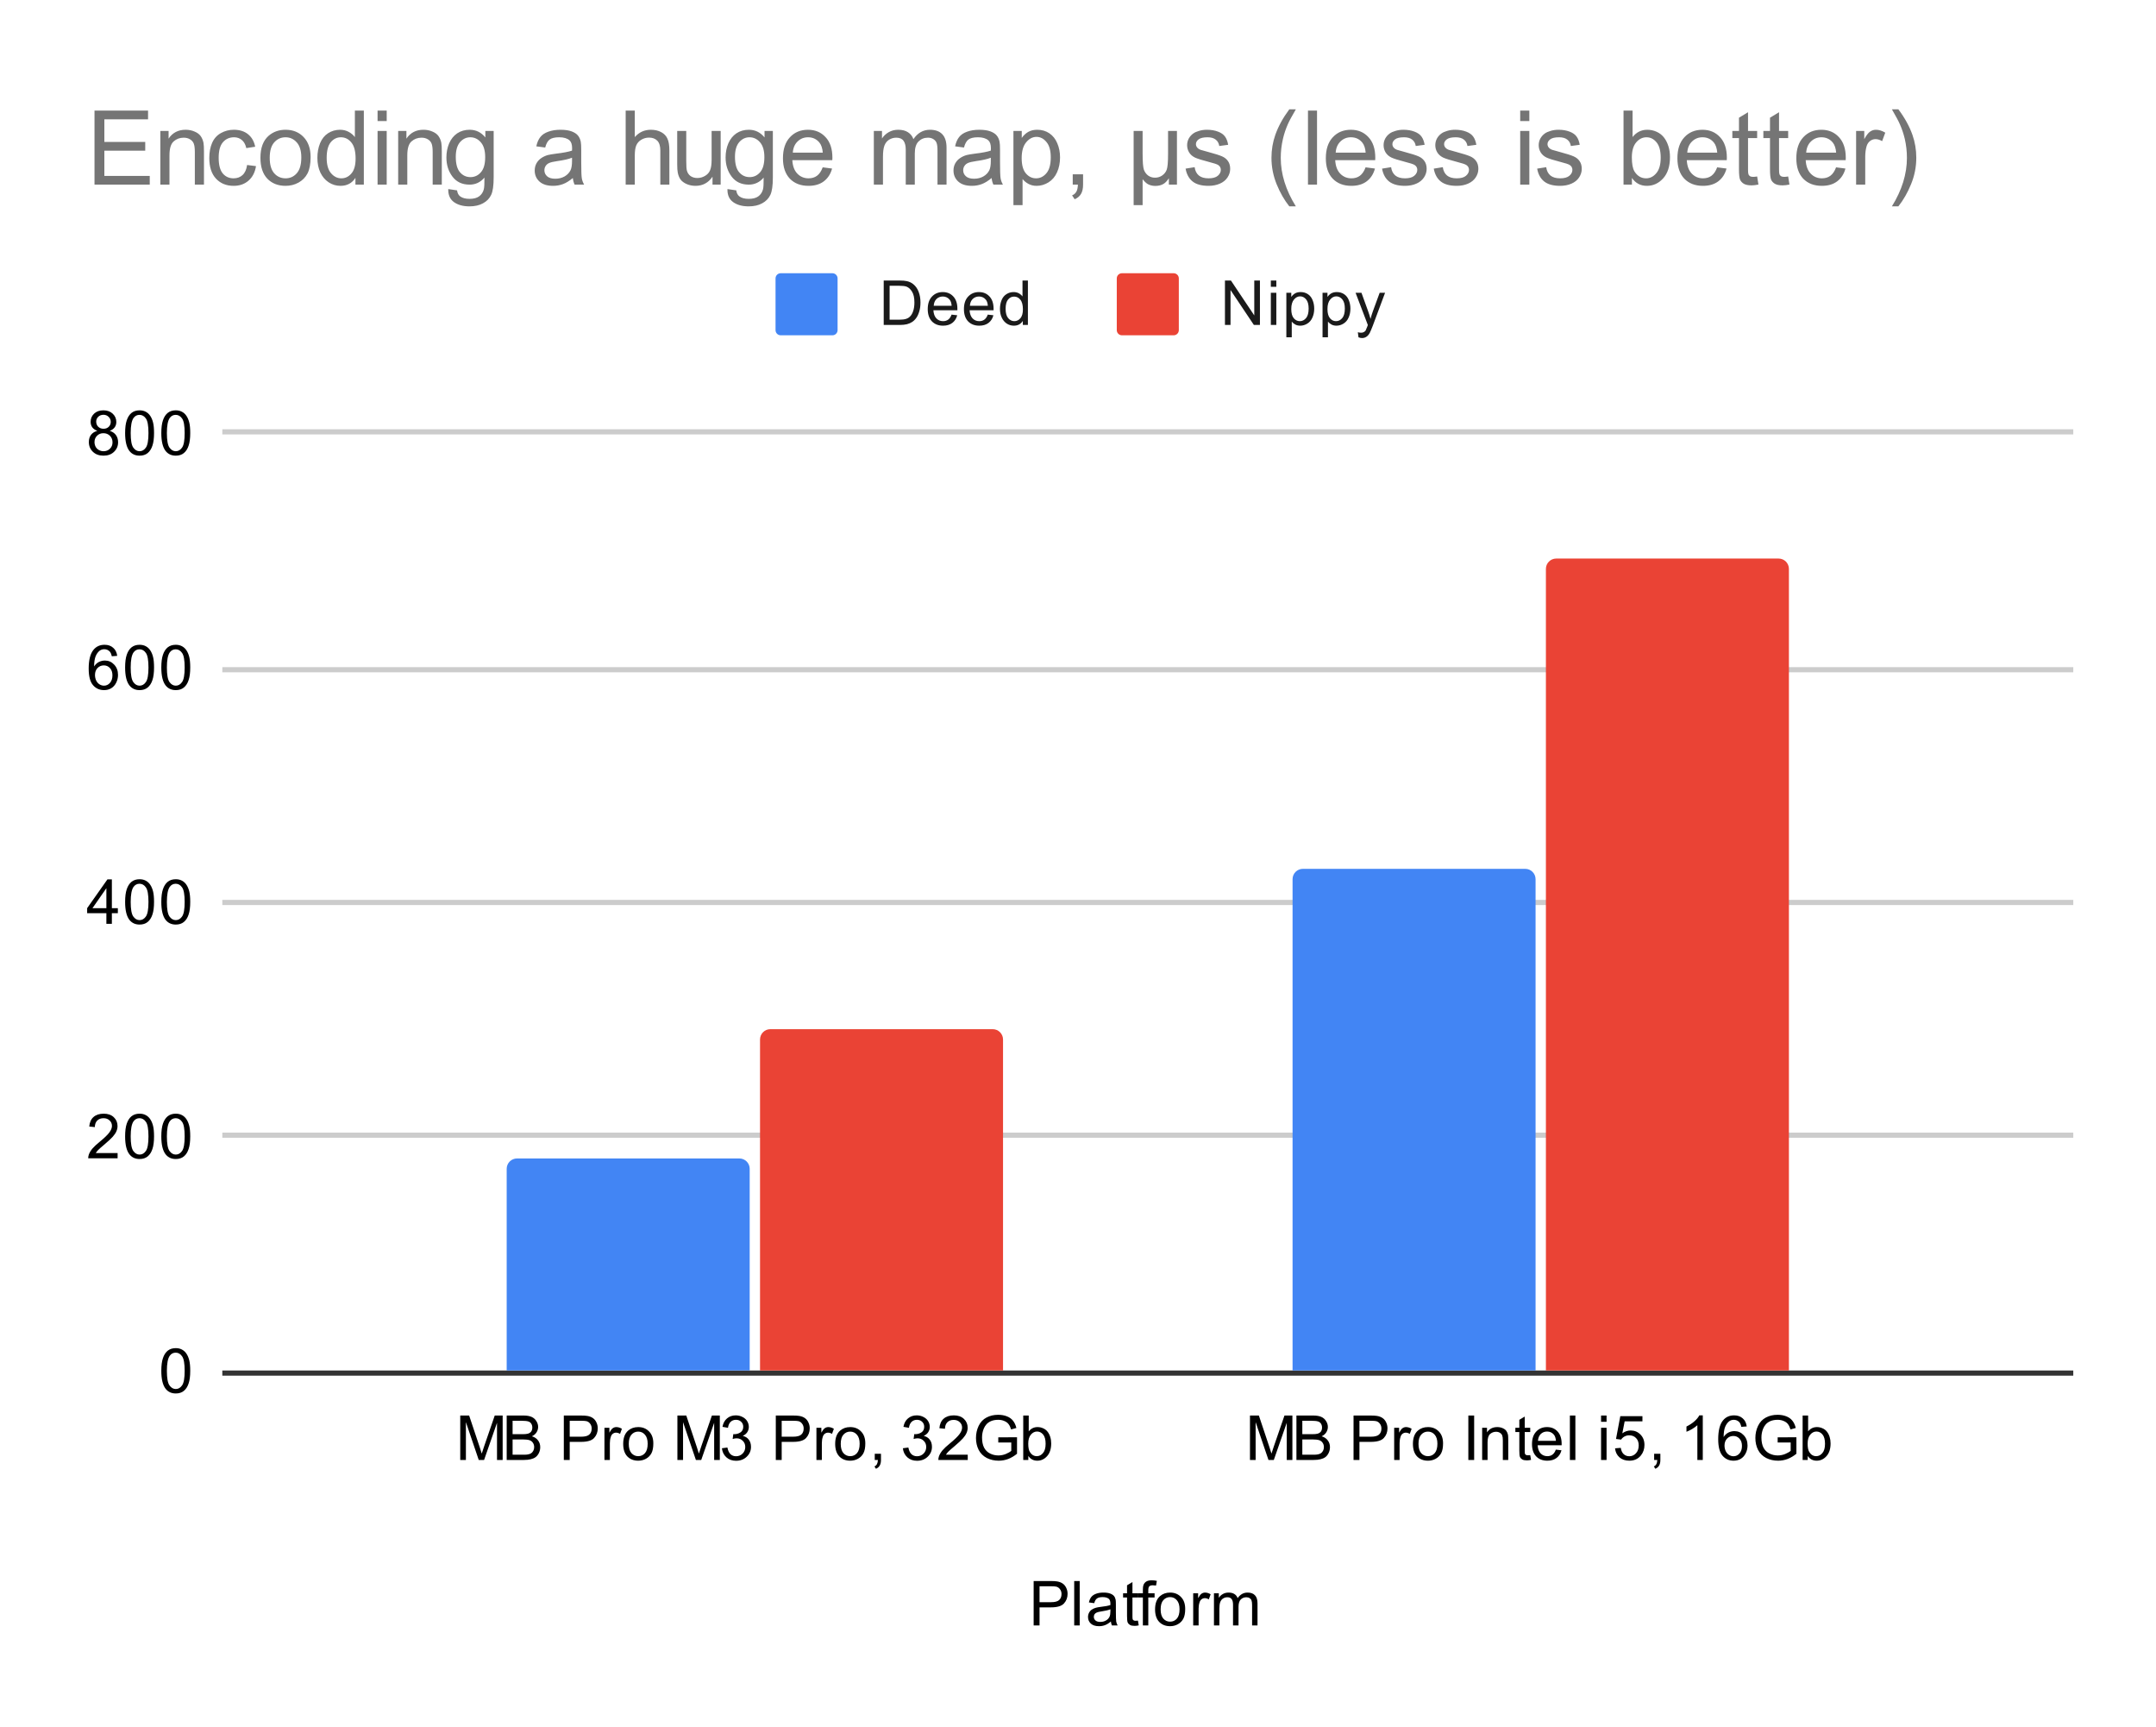 <svg version="1.1" viewBox="0.0 0.0 417.0 334.0" fill="none" stroke="none" stroke-linecap="square" stroke-miterlimit="10" width="417" height="334" xmlns:xlink="http://www.w3.org/1999/xlink" xmlns="http://www.w3.org/2000/svg"><path fill="#ffffff" d="M0 0L417.0 0L417.0 334.0L0 334.0L0 0Z" fill-rule="nonzero"/><path stroke="#333333" stroke-width="1.0" stroke-linecap="butt" d="M43.5 265.5L400.5 265.5" fill-rule="nonzero"/><path stroke="#cccccc" stroke-width="1.0" stroke-linecap="butt" d="M43.5 219.5L400.5 219.5" fill-rule="nonzero"/><path stroke="#cccccc" stroke-width="1.0" stroke-linecap="butt" d="M43.5 174.5L400.5 174.5" fill-rule="nonzero"/><path stroke="#cccccc" stroke-width="1.0" stroke-linecap="butt" d="M43.5 129.5L400.5 129.5" fill-rule="nonzero"/><path stroke="#cccccc" stroke-width="1.0" stroke-linecap="butt" d="M43.5 83.5L400.5 83.5" fill-rule="nonzero"/><clipPath id="id_0"><path d="M43.7 83.967L400.3 83.967L400.3 265.3L43.7 265.3L43.7 83.967Z" clip-rule="nonzero"/></clipPath><path stroke="#000000" stroke-width="2.0" stroke-linecap="butt" stroke-opacity="0.0" clip-path="url(#id_0)" d="M145.0 265.0L98.0 265.0L98.0 226.0C98.0 224.895 98.895 224.0 100.0 224.0L143.0 224.0C144.105 224.0 145.0 224.895 145.0 226.0Z" fill-rule="nonzero"/><path fill="#4285f4" clip-path="url(#id_0)" d="M145.0 265.0L98.0 265.0L98.0 226.0C98.0 224.895 98.895 224.0 100.0 224.0L143.0 224.0C144.105 224.0 145.0 224.895 145.0 226.0Z" fill-rule="nonzero"/><path stroke="#000000" stroke-width="2.0" stroke-linecap="butt" stroke-opacity="0.0" clip-path="url(#id_0)" d="M297.0 265.0L250.0 265.0L250.0 170.0C250.0 168.895 250.895 168.0 252.0 168.0L295.0 168.0C296.105 168.0 297.0 168.895 297.0 170.0Z" fill-rule="nonzero"/><path fill="#4285f4" clip-path="url(#id_0)" d="M297.0 265.0L250.0 265.0L250.0 170.0C250.0 168.895 250.895 168.0 252.0 168.0L295.0 168.0C296.105 168.0 297.0 168.895 297.0 170.0Z" fill-rule="nonzero"/><path stroke="#000000" stroke-width="2.0" stroke-linecap="butt" stroke-opacity="0.0" clip-path="url(#id_0)" d="M194.0 265.0L147.0 265.0L147.0 201.0C147.0 199.895 147.895 199.0 149.0 199.0L192.0 199.0C193.105 199.0 194.0 199.895 194.0 201.0Z" fill-rule="nonzero"/><path fill="#ea4335" clip-path="url(#id_0)" d="M194.0 265.0L147.0 265.0L147.0 201.0C147.0 199.895 147.895 199.0 149.0 199.0L192.0 199.0C193.105 199.0 194.0 199.895 194.0 201.0Z" fill-rule="nonzero"/><path stroke="#000000" stroke-width="2.0" stroke-linecap="butt" stroke-opacity="0.0" clip-path="url(#id_0)" d="M346.0 265.0L299.0 265.0L299.0 110.0C299.0 108.895 299.895 108.0 301.0 108.0L344.0 108.0C345.105 108.0 346.0 108.895 346.0 110.0Z" fill-rule="nonzero"/><path fill="#ea4335" clip-path="url(#id_0)" d="M346.0 265.0L299.0 265.0L299.0 110.0C299.0 108.895 299.895 108.0 301.0 108.0L344.0 108.0C345.105 108.0 346.0 108.895 346.0 110.0Z" fill-rule="nonzero"/><path fill="#000000" d="M199.922 314.3L199.922 305.706L203.172 305.706Q204.016 305.706 204.469 305.784Q205.109 305.894 205.531 306.191Q205.969 306.488 206.219 307.019Q206.484 307.55 206.484 308.191Q206.484 309.284 205.781 310.05Q205.094 310.8 203.266 310.8L201.062 310.8L201.062 314.3L199.922 314.3ZM201.062 309.8L203.281 309.8Q204.391 309.8 204.844 309.394Q205.312 308.972 205.312 308.222Q205.312 307.691 205.031 307.316Q204.766 306.925 204.328 306.8Q204.031 306.722 203.266 306.722L201.062 306.722L201.062 309.8ZM207.766 314.3L207.766 305.706L208.828 305.706L208.828 314.3L207.766 314.3ZM214.859 313.534Q214.266 314.034 213.719 314.238Q213.188 314.441 212.562 314.441Q211.531 314.441 210.984 313.941Q210.438 313.441 210.438 312.659Q210.438 312.206 210.641 311.831Q210.844 311.441 211.188 311.222Q211.531 310.988 211.953 310.878Q212.25 310.784 212.891 310.706Q214.156 310.566 214.766 310.347Q214.766 310.128 214.766 310.081Q214.766 309.425 214.469 309.159Q214.062 308.816 213.266 308.816Q212.531 308.816 212.172 309.081Q211.812 309.331 211.641 309.988L210.609 309.847Q210.75 309.191 211.078 308.784Q211.406 308.378 212.016 308.159Q212.625 307.941 213.422 307.941Q214.219 307.941 214.719 308.128Q215.219 308.316 215.453 308.597Q215.688 308.878 215.781 309.316Q215.828 309.581 215.828 310.284L215.828 311.691Q215.828 313.159 215.891 313.55Q215.969 313.941 216.172 314.3L215.062 314.3Q214.906 313.972 214.859 313.534ZM214.766 311.175Q214.188 311.409 213.047 311.581Q212.391 311.675 212.125 311.8Q211.859 311.909 211.703 312.128Q211.562 312.347 211.562 312.628Q211.562 313.05 211.875 313.331Q212.203 313.613 212.812 313.613Q213.422 313.613 213.891 313.347Q214.375 313.081 214.594 312.613Q214.766 312.253 214.766 311.566L214.766 311.175ZM220.094 313.363L220.25 314.284Q219.797 314.378 219.453 314.378Q218.875 314.378 218.562 314.206Q218.25 314.019 218.109 313.722Q217.984 313.425 217.984 312.472L217.984 308.894L217.219 308.894L217.219 308.081L217.984 308.081L217.984 306.534L219.031 305.909L219.031 308.081L220.094 308.081L220.094 308.894L219.031 308.894L219.031 312.534Q219.031 312.988 219.078 313.113Q219.141 313.238 219.266 313.316Q219.391 313.394 219.625 313.394Q219.812 313.394 220.094 313.363ZM221.047 314.3L221.047 308.894L220.109 308.894L220.109 308.081L221.047 308.081L221.047 307.409Q221.047 306.784 221.156 306.488Q221.312 306.066 221.688 305.816Q222.078 305.566 222.766 305.566Q223.219 305.566 223.75 305.675L223.594 306.581Q223.266 306.534 222.969 306.534Q222.484 306.534 222.281 306.738Q222.094 306.941 222.094 307.503L222.094 308.081L223.312 308.081L223.312 308.894L222.094 308.894L222.094 314.3L221.047 314.3ZM223.406 311.191Q223.406 309.456 224.359 308.628Q225.156 307.941 226.312 307.941Q227.594 307.941 228.406 308.784Q229.234 309.613 229.234 311.097Q229.234 312.3 228.875 312.988Q228.516 313.675 227.812 314.066Q227.125 314.441 226.312 314.441Q225.016 314.441 224.203 313.613Q223.406 312.769 223.406 311.191ZM224.484 311.191Q224.484 312.378 225.0 312.972Q225.531 313.566 226.312 313.566Q227.109 313.566 227.625 312.972Q228.141 312.378 228.141 311.159Q228.141 310.003 227.609 309.409Q227.094 308.816 226.312 308.816Q225.531 308.816 225.0 309.409Q224.484 309.988 224.484 311.191ZM230.781 314.3L230.781 308.081L231.734 308.081L231.734 309.019Q232.094 308.363 232.391 308.159Q232.703 307.941 233.078 307.941Q233.609 307.941 234.156 308.269L233.797 309.253Q233.406 309.019 233.031 309.019Q232.672 309.019 232.391 309.238Q232.125 309.441 232.016 309.816Q231.828 310.378 231.828 311.034L231.828 314.3L230.781 314.3ZM234.797 314.3L234.797 308.081L235.734 308.081L235.734 308.956Q236.031 308.488 236.516 308.222Q237.0 307.941 237.625 307.941Q238.312 307.941 238.75 308.222Q239.203 308.503 239.375 309.019Q240.125 307.941 241.297 307.941Q242.234 307.941 242.719 308.456Q243.219 308.956 243.219 310.034L243.219 314.3L242.172 314.3L242.172 310.378Q242.172 309.753 242.062 309.472Q241.969 309.191 241.703 309.019Q241.438 308.847 241.062 308.847Q240.406 308.847 239.969 309.284Q239.547 309.722 239.547 310.691L239.547 314.3L238.484 314.3L238.484 310.253Q238.484 309.55 238.219 309.206Q237.969 308.847 237.391 308.847Q236.938 308.847 236.562 309.081Q236.188 309.316 236.016 309.769Q235.844 310.222 235.844 311.066L235.844 314.3L234.797 314.3Z" fill-rule="nonzero"/><path fill="#000000" d="M31.2 265.066Q31.2 263.534 31.512 262.613Q31.825 261.675 32.434 261.175Q33.059 260.675 33.997 260.675Q34.684 260.675 35.2 260.956Q35.731 261.238 36.075 261.769Q36.419 262.284 36.606 263.034Q36.794 263.784 36.794 265.066Q36.794 266.581 36.481 267.503Q36.184 268.425 35.559 268.941Q34.95 269.441 33.997 269.441Q32.763 269.441 32.044 268.55Q31.2 267.488 31.2 265.066ZM32.278 265.066Q32.278 267.175 32.778 267.878Q33.278 268.581 33.997 268.581Q34.731 268.581 35.216 267.878Q35.716 267.175 35.716 265.066Q35.716 262.941 35.216 262.253Q34.731 261.55 33.981 261.55Q33.263 261.55 32.825 262.159Q32.278 262.941 32.278 265.066Z" fill-rule="nonzero"/><path fill="#000000" d="M22.747 222.951L22.747 223.967L17.059 223.967Q17.059 223.592 17.184 223.232Q17.403 222.654 17.872 222.092Q18.356 221.529 19.262 220.795Q20.669 219.639 21.153 218.967Q21.653 218.295 21.653 217.701Q21.653 217.076 21.2 216.654Q20.747 216.217 20.028 216.217Q19.262 216.217 18.809 216.67Q18.356 217.123 18.341 217.935L17.262 217.826Q17.372 216.607 18.091 215.982Q18.825 215.342 20.059 215.342Q21.294 215.342 22.012 216.029Q22.731 216.717 22.731 217.732Q22.731 218.248 22.512 218.748Q22.309 219.232 21.809 219.795Q21.325 220.342 20.2 221.295Q19.247 222.092 18.966 222.389Q18.7 222.67 18.528 222.951L22.747 222.951ZM24.2 219.732Q24.2 218.201 24.512 217.279Q24.825 216.342 25.434 215.842Q26.059 215.342 26.997 215.342Q27.684 215.342 28.2 215.623Q28.731 215.904 29.075 216.435Q29.419 216.951 29.606 217.701Q29.794 218.451 29.794 219.732Q29.794 221.248 29.481 222.17Q29.184 223.092 28.559 223.607Q27.95 224.107 26.997 224.107Q25.762 224.107 25.044 223.217Q24.2 222.154 24.2 219.732ZM25.278 219.732Q25.278 221.842 25.778 222.545Q26.278 223.248 26.997 223.248Q27.731 223.248 28.216 222.545Q28.716 221.842 28.716 219.732Q28.716 217.607 28.216 216.92Q27.731 216.217 26.981 216.217Q26.262 216.217 25.825 216.826Q25.278 217.607 25.278 219.732ZM31.2 219.732Q31.2 218.201 31.512 217.279Q31.825 216.342 32.434 215.842Q33.059 215.342 33.997 215.342Q34.684 215.342 35.2 215.623Q35.731 215.904 36.075 216.435Q36.419 216.951 36.606 217.701Q36.794 218.451 36.794 219.732Q36.794 221.248 36.481 222.17Q36.184 223.092 35.559 223.607Q34.95 224.107 33.997 224.107Q32.763 224.107 32.044 223.217Q31.2 222.154 31.2 219.732ZM32.278 219.732Q32.278 221.842 32.778 222.545Q33.278 223.248 33.997 223.248Q34.731 223.248 35.216 222.545Q35.716 221.842 35.716 219.732Q35.716 217.607 35.216 216.92Q34.731 216.217 33.981 216.217Q33.263 216.217 32.825 216.826Q32.278 217.607 32.278 219.732Z" fill-rule="nonzero"/><path fill="#000000" d="M20.575 178.633L20.575 176.571L16.856 176.571L16.856 175.602L20.778 170.04L21.637 170.04L21.637 175.602L22.794 175.602L22.794 176.571L21.637 176.571L21.637 178.633L20.575 178.633ZM20.575 175.602L20.575 171.743L17.887 175.602L20.575 175.602ZM24.2 174.399Q24.2 172.868 24.512 171.946Q24.825 171.008 25.434 170.508Q26.059 170.008 26.997 170.008Q27.684 170.008 28.2 170.29Q28.731 170.571 29.075 171.102Q29.419 171.618 29.606 172.368Q29.794 173.118 29.794 174.399Q29.794 175.915 29.481 176.836Q29.184 177.758 28.559 178.274Q27.95 178.774 26.997 178.774Q25.762 178.774 25.044 177.883Q24.2 176.821 24.2 174.399ZM25.278 174.399Q25.278 176.508 25.778 177.211Q26.278 177.915 26.997 177.915Q27.731 177.915 28.216 177.211Q28.716 176.508 28.716 174.399Q28.716 172.274 28.216 171.586Q27.731 170.883 26.981 170.883Q26.262 170.883 25.825 171.493Q25.278 172.274 25.278 174.399ZM31.2 174.399Q31.2 172.868 31.512 171.946Q31.825 171.008 32.434 170.508Q33.059 170.008 33.997 170.008Q34.684 170.008 35.2 170.29Q35.731 170.571 36.075 171.102Q36.419 171.618 36.606 172.368Q36.794 173.118 36.794 174.399Q36.794 175.915 36.481 176.836Q36.184 177.758 35.559 178.274Q34.95 178.774 33.997 178.774Q32.763 178.774 32.044 177.883Q31.2 176.821 31.2 174.399ZM32.278 174.399Q32.278 176.508 32.778 177.211Q33.278 177.915 33.997 177.915Q34.731 177.915 35.216 177.211Q35.716 176.508 35.716 174.399Q35.716 172.274 35.216 171.586Q34.731 170.883 33.981 170.883Q33.263 170.883 32.825 171.493Q32.278 172.274 32.278 174.399Z" fill-rule="nonzero"/><path fill="#000000" d="M22.669 126.816L21.622 126.894Q21.481 126.269 21.231 125.987Q20.794 125.534 20.169 125.534Q19.669 125.534 19.278 125.816Q18.794 126.191 18.497 126.894Q18.216 127.581 18.2 128.863Q18.575 128.284 19.122 128.003Q19.684 127.722 20.294 127.722Q21.341 127.722 22.075 128.503Q22.825 129.284 22.825 130.503Q22.825 131.316 22.466 132.019Q22.122 132.706 21.512 133.081Q20.903 133.441 20.137 133.441Q18.809 133.441 17.981 132.472Q17.153 131.503 17.153 129.284Q17.153 126.784 18.075 125.659Q18.872 124.675 20.231 124.675Q21.247 124.675 21.887 125.253Q22.544 125.816 22.669 126.816ZM18.372 130.519Q18.372 131.066 18.591 131.566Q18.825 132.05 19.231 132.316Q19.653 132.581 20.122 132.581Q20.778 132.581 21.262 132.05Q21.747 131.503 21.747 130.581Q21.747 129.691 21.262 129.175Q20.794 128.659 20.075 128.659Q19.356 128.659 18.856 129.175Q18.372 129.691 18.372 130.519ZM24.2 129.066Q24.2 127.534 24.512 126.612Q24.825 125.675 25.434 125.175Q26.059 124.675 26.997 124.675Q27.684 124.675 28.2 124.956Q28.731 125.237 29.075 125.769Q29.419 126.284 29.606 127.034Q29.794 127.784 29.794 129.066Q29.794 130.581 29.481 131.503Q29.184 132.425 28.559 132.941Q27.95 133.441 26.997 133.441Q25.762 133.441 25.044 132.55Q24.2 131.488 24.2 129.066ZM25.278 129.066Q25.278 131.175 25.778 131.878Q26.278 132.581 26.997 132.581Q27.731 132.581 28.216 131.878Q28.716 131.175 28.716 129.066Q28.716 126.941 28.216 126.253Q27.731 125.55 26.981 125.55Q26.262 125.55 25.825 126.159Q25.278 126.941 25.278 129.066ZM31.2 129.066Q31.2 127.534 31.512 126.612Q31.825 125.675 32.434 125.175Q33.059 124.675 33.997 124.675Q34.684 124.675 35.2 124.956Q35.731 125.237 36.075 125.769Q36.419 126.284 36.606 127.034Q36.794 127.784 36.794 129.066Q36.794 130.581 36.481 131.503Q36.184 132.425 35.559 132.941Q34.95 133.441 33.997 133.441Q32.763 133.441 32.044 132.55Q31.2 131.488 31.2 129.066ZM32.278 129.066Q32.278 131.175 32.778 131.878Q33.278 132.581 33.997 132.581Q34.731 132.581 35.216 131.878Q35.716 131.175 35.716 129.066Q35.716 126.941 35.216 126.253Q34.731 125.55 33.981 125.55Q33.263 125.55 32.825 126.159Q32.278 126.941 32.278 129.066Z" fill-rule="nonzero"/><path fill="#000000" d="M18.825 83.31Q18.169 83.06 17.841 82.623Q17.528 82.17 17.528 81.56Q17.528 80.623 18.2 79.982Q18.887 79.342 19.997 79.342Q21.122 79.342 21.809 79.998Q22.497 80.654 22.497 81.592Q22.497 82.185 22.184 82.623Q21.872 83.06 21.231 83.31Q22.028 83.56 22.434 84.139Q22.841 84.717 22.841 85.514Q22.841 86.607 22.059 87.357Q21.294 88.107 20.012 88.107Q18.747 88.107 17.966 87.357Q17.184 86.607 17.184 85.482Q17.184 84.639 17.606 84.076Q18.044 83.514 18.825 83.31ZM18.606 81.514Q18.606 82.123 18.997 82.514Q19.403 82.904 20.028 82.904Q20.637 82.904 21.028 82.529Q21.419 82.139 21.419 81.576Q21.419 80.998 21.012 80.607Q20.606 80.201 20.012 80.201Q19.403 80.201 18.997 80.592Q18.606 80.982 18.606 81.514ZM18.278 85.482Q18.278 85.935 18.481 86.357Q18.7 86.779 19.122 87.014Q19.544 87.248 20.028 87.248Q20.778 87.248 21.262 86.764Q21.762 86.279 21.762 85.529Q21.762 84.764 21.262 84.264Q20.762 83.764 19.997 83.764Q19.247 83.764 18.762 84.264Q18.278 84.748 18.278 85.482ZM24.2 83.732Q24.2 82.201 24.512 81.279Q24.825 80.342 25.434 79.842Q26.059 79.342 26.997 79.342Q27.684 79.342 28.2 79.623Q28.731 79.904 29.075 80.435Q29.419 80.951 29.606 81.701Q29.794 82.451 29.794 83.732Q29.794 85.248 29.481 86.17Q29.184 87.092 28.559 87.607Q27.95 88.107 26.997 88.107Q25.762 88.107 25.044 87.217Q24.2 86.154 24.2 83.732ZM25.278 83.732Q25.278 85.842 25.778 86.545Q26.278 87.248 26.997 87.248Q27.731 87.248 28.216 86.545Q28.716 85.842 28.716 83.732Q28.716 81.607 28.216 80.92Q27.731 80.217 26.981 80.217Q26.262 80.217 25.825 80.826Q25.278 81.607 25.278 83.732ZM31.2 83.732Q31.2 82.201 31.512 81.279Q31.825 80.342 32.434 79.842Q33.059 79.342 33.997 79.342Q34.684 79.342 35.2 79.623Q35.731 79.904 36.075 80.435Q36.419 80.951 36.606 81.701Q36.794 82.451 36.794 83.732Q36.794 85.248 36.481 86.17Q36.184 87.092 35.559 87.607Q34.95 88.107 33.997 88.107Q32.763 88.107 32.044 87.217Q31.2 86.154 31.2 83.732ZM32.278 83.732Q32.278 85.842 32.778 86.545Q33.278 87.248 33.997 87.248Q34.731 87.248 35.216 86.545Q35.716 85.842 35.716 83.732Q35.716 81.607 35.216 80.92Q34.731 80.217 33.981 80.217Q33.263 80.217 32.825 80.826Q32.278 81.607 32.278 83.732Z" fill-rule="nonzero"/><path fill="#000000" d="M89.018 282.3L89.018 273.706L90.737 273.706L92.768 279.784Q93.05 280.644 93.175 281.066Q93.315 280.597 93.628 279.691L95.69 273.706L97.221 273.706L97.221 282.3L96.128 282.3L96.128 275.113L93.628 282.3L92.596 282.3L90.112 274.988L90.112 282.3L89.018 282.3ZM98.003 282.3L98.003 273.706L101.237 273.706Q102.221 273.706 102.815 273.972Q103.409 274.238 103.737 274.784Q104.081 275.316 104.081 275.909Q104.081 276.456 103.784 276.941Q103.487 277.425 102.878 277.722Q103.659 277.956 104.065 278.519Q104.487 279.066 104.487 279.816Q104.487 280.409 104.237 280.941Q103.987 281.456 103.612 281.738Q103.237 282.019 102.659 282.159Q102.096 282.3 101.284 282.3L98.003 282.3ZM99.143 277.316L101.003 277.316Q101.753 277.316 102.081 277.222Q102.518 277.097 102.737 276.8Q102.956 276.488 102.956 276.034Q102.956 275.613 102.753 275.284Q102.55 274.956 102.159 274.847Q101.784 274.722 100.862 274.722L99.143 274.722L99.143 277.316ZM99.143 281.284L101.284 281.284Q101.831 281.284 102.05 281.238Q102.456 281.175 102.706 281.019Q102.971 280.847 103.143 280.534Q103.315 280.222 103.315 279.816Q103.315 279.331 103.065 278.972Q102.831 278.613 102.393 278.472Q101.956 278.331 101.128 278.331L99.143 278.331L99.143 281.284ZM109.05 282.3L109.05 273.706L112.3 273.706Q113.143 273.706 113.596 273.784Q114.237 273.894 114.659 274.191Q115.096 274.488 115.346 275.019Q115.612 275.55 115.612 276.191Q115.612 277.284 114.909 278.05Q114.221 278.8 112.393 278.8L110.19 278.8L110.19 282.3L109.05 282.3ZM110.19 277.8L112.409 277.8Q113.518 277.8 113.971 277.394Q114.44 276.972 114.44 276.222Q114.44 275.691 114.159 275.316Q113.893 274.925 113.456 274.8Q113.159 274.722 112.393 274.722L110.19 274.722L110.19 277.8ZM116.909 282.3L116.909 276.081L117.862 276.081L117.862 277.019Q118.221 276.363 118.518 276.159Q118.831 275.941 119.206 275.941Q119.737 275.941 120.284 276.269L119.925 277.253Q119.534 277.019 119.159 277.019Q118.8 277.019 118.518 277.238Q118.253 277.441 118.143 277.816Q117.956 278.378 117.956 279.034L117.956 282.3L116.909 282.3ZM120.534 279.191Q120.534 277.456 121.487 276.628Q122.284 275.941 123.44 275.941Q124.721 275.941 125.534 276.784Q126.362 277.613 126.362 279.097Q126.362 280.3 126.003 280.988Q125.643 281.675 124.94 282.066Q124.253 282.441 123.44 282.441Q122.143 282.441 121.331 281.613Q120.534 280.769 120.534 279.191ZM121.612 279.191Q121.612 280.378 122.128 280.972Q122.659 281.566 123.44 281.566Q124.237 281.566 124.753 280.972Q125.268 280.378 125.268 279.159Q125.268 278.003 124.737 277.409Q124.221 276.816 123.44 276.816Q122.659 276.816 122.128 277.409Q121.612 277.988 121.612 279.191ZM131.018 282.3L131.018 273.706L132.737 273.706L134.768 279.784Q135.05 280.644 135.175 281.066Q135.315 280.597 135.628 279.691L137.69 273.706L139.221 273.706L139.221 282.3L138.128 282.3L138.128 275.113L135.628 282.3L134.596 282.3L132.112 274.988L132.112 282.3L131.018 282.3ZM139.628 280.034L140.69 279.894Q140.862 280.784 141.3 281.191Q141.737 281.581 142.362 281.581Q143.112 281.581 143.628 281.066Q144.143 280.55 144.143 279.784Q144.143 279.066 143.659 278.597Q143.19 278.113 142.456 278.113Q142.159 278.113 141.706 278.238L141.831 277.3Q141.94 277.316 142.003 277.316Q142.675 277.316 143.206 276.972Q143.753 276.613 143.753 275.878Q143.753 275.3 143.362 274.925Q142.971 274.534 142.346 274.534Q141.737 274.534 141.315 274.925Q140.909 275.316 140.8 276.081L139.737 275.894Q139.925 274.847 140.612 274.269Q141.3 273.675 142.315 273.675Q143.018 273.675 143.612 273.988Q144.206 274.284 144.518 274.8Q144.831 275.316 144.831 275.909Q144.831 276.456 144.534 276.925Q144.237 277.378 143.659 277.644Q144.409 277.816 144.831 278.378Q145.253 278.925 145.253 279.769Q145.253 280.894 144.425 281.675Q143.612 282.456 142.362 282.456Q141.237 282.456 140.487 281.784Q139.737 281.097 139.628 280.034ZM150.05 282.3L150.05 273.706L153.3 273.706Q154.143 273.706 154.596 273.784Q155.237 273.894 155.659 274.191Q156.096 274.488 156.346 275.019Q156.612 275.55 156.612 276.191Q156.612 277.284 155.909 278.05Q155.221 278.8 153.393 278.8L151.19 278.8L151.19 282.3L150.05 282.3ZM151.19 277.8L153.409 277.8Q154.518 277.8 154.971 277.394Q155.44 276.972 155.44 276.222Q155.44 275.691 155.159 275.316Q154.893 274.925 154.456 274.8Q154.159 274.722 153.393 274.722L151.19 274.722L151.19 277.8ZM157.909 282.3L157.909 276.081L158.862 276.081L158.862 277.019Q159.221 276.363 159.518 276.159Q159.831 275.941 160.206 275.941Q160.737 275.941 161.284 276.269L160.925 277.253Q160.534 277.019 160.159 277.019Q159.8 277.019 159.518 277.238Q159.253 277.441 159.143 277.816Q158.956 278.378 158.956 279.034L158.956 282.3L157.909 282.3ZM161.534 279.191Q161.534 277.456 162.487 276.628Q163.284 275.941 164.44 275.941Q165.721 275.941 166.534 276.784Q167.362 277.613 167.362 279.097Q167.362 280.3 167.003 280.988Q166.643 281.675 165.94 282.066Q165.253 282.441 164.44 282.441Q163.143 282.441 162.331 281.613Q161.534 280.769 161.534 279.191ZM162.612 279.191Q162.612 280.378 163.128 280.972Q163.659 281.566 164.44 281.566Q165.237 281.566 165.753 280.972Q166.268 280.378 166.268 279.159Q166.268 278.003 165.737 277.409Q165.221 276.816 164.44 276.816Q163.659 276.816 163.128 277.409Q162.612 277.988 162.612 279.191ZM169.19 282.3L169.19 281.097L170.393 281.097L170.393 282.3Q170.393 282.956 170.159 283.363Q169.925 283.784 169.425 284.003L169.128 283.55Q169.456 283.409 169.612 283.113Q169.768 282.831 169.8 282.3L169.19 282.3ZM174.628 280.034L175.69 279.894Q175.862 280.784 176.3 281.191Q176.737 281.581 177.362 281.581Q178.112 281.581 178.628 281.066Q179.143 280.55 179.143 279.784Q179.143 279.066 178.659 278.597Q178.19 278.113 177.456 278.113Q177.159 278.113 176.706 278.238L176.831 277.3Q176.94 277.316 177.003 277.316Q177.675 277.316 178.206 276.972Q178.753 276.613 178.753 275.878Q178.753 275.3 178.362 274.925Q177.971 274.534 177.346 274.534Q176.737 274.534 176.315 274.925Q175.909 275.316 175.8 276.081L174.737 275.894Q174.925 274.847 175.612 274.269Q176.3 273.675 177.315 273.675Q178.018 273.675 178.612 273.988Q179.206 274.284 179.518 274.8Q179.831 275.316 179.831 275.909Q179.831 276.456 179.534 276.925Q179.237 277.378 178.659 277.644Q179.409 277.816 179.831 278.378Q180.253 278.925 180.253 279.769Q180.253 280.894 179.425 281.675Q178.612 282.456 177.362 282.456Q176.237 282.456 175.487 281.784Q174.737 281.097 174.628 280.034ZM187.175 281.284L187.175 282.3L181.487 282.3Q181.487 281.925 181.612 281.566Q181.831 280.988 182.3 280.425Q182.784 279.863 183.69 279.128Q185.096 277.972 185.581 277.3Q186.081 276.628 186.081 276.034Q186.081 275.409 185.628 274.988Q185.175 274.55 184.456 274.55Q183.69 274.55 183.237 275.003Q182.784 275.456 182.768 276.269L181.69 276.159Q181.8 274.941 182.518 274.316Q183.253 273.675 184.487 273.675Q185.721 273.675 186.44 274.363Q187.159 275.05 187.159 276.066Q187.159 276.581 186.94 277.081Q186.737 277.566 186.237 278.128Q185.753 278.675 184.628 279.628Q183.675 280.425 183.393 280.722Q183.128 281.003 182.956 281.284L187.175 281.284ZM193.081 278.925L193.081 277.925L196.706 277.909L196.706 281.097Q195.878 281.769 194.987 282.113Q194.096 282.441 193.159 282.441Q191.893 282.441 190.846 281.909Q189.815 281.363 189.284 280.347Q188.768 279.316 188.768 278.05Q188.768 276.784 189.284 275.706Q189.815 274.613 190.8 274.097Q191.784 273.566 193.065 273.566Q194.003 273.566 194.753 273.863Q195.503 274.159 195.925 274.706Q196.362 275.238 196.581 276.113L195.565 276.394Q195.362 275.738 195.065 275.363Q194.784 274.988 194.253 274.769Q193.721 274.534 193.081 274.534Q192.3 274.534 191.721 274.769Q191.159 275.003 190.8 275.394Q190.456 275.784 190.268 276.253Q189.94 277.05 189.94 277.972Q189.94 279.128 190.331 279.909Q190.737 280.675 191.487 281.05Q192.237 281.425 193.096 281.425Q193.831 281.425 194.534 281.144Q195.237 280.847 195.596 280.534L195.596 278.925L193.081 278.925ZM198.893 282.3L197.909 282.3L197.909 273.706L198.971 273.706L198.971 276.769Q199.643 275.941 200.675 275.941Q201.253 275.941 201.753 276.175Q202.268 276.394 202.596 276.816Q202.94 277.238 203.128 277.831Q203.315 278.425 203.315 279.097Q203.315 280.691 202.518 281.566Q201.721 282.441 200.628 282.441Q199.518 282.441 198.893 281.519L198.893 282.3ZM198.878 279.144Q198.878 280.253 199.19 280.753Q199.69 281.566 200.534 281.566Q201.221 281.566 201.721 280.972Q202.237 280.378 202.237 279.175Q202.237 277.956 201.753 277.378Q201.268 276.8 200.581 276.8Q199.893 276.8 199.378 277.409Q198.878 278.003 198.878 279.144Z" fill-rule="nonzero"/><path fill="#000000" d="M241.763 282.3L241.763 273.706L243.482 273.706L245.513 279.784Q245.794 280.644 245.919 281.066Q246.06 280.597 246.372 279.691L248.435 273.706L249.966 273.706L249.966 282.3L248.872 282.3L248.872 275.113L246.372 282.3L245.341 282.3L242.857 274.988L242.857 282.3L241.763 282.3ZM250.747 282.3L250.747 273.706L253.982 273.706Q254.966 273.706 255.56 273.972Q256.154 274.238 256.482 274.784Q256.825 275.316 256.825 275.909Q256.825 276.456 256.529 276.941Q256.232 277.425 255.622 277.722Q256.404 277.956 256.81 278.519Q257.232 279.066 257.232 279.816Q257.232 280.409 256.982 280.941Q256.732 281.456 256.357 281.738Q255.982 282.019 255.404 282.159Q254.841 282.3 254.029 282.3L250.747 282.3ZM251.888 277.316L253.747 277.316Q254.497 277.316 254.825 277.222Q255.263 277.097 255.482 276.8Q255.7 276.488 255.7 276.034Q255.7 275.613 255.497 275.284Q255.294 274.956 254.904 274.847Q254.529 274.722 253.607 274.722L251.888 274.722L251.888 277.316ZM251.888 281.284L254.029 281.284Q254.575 281.284 254.794 281.238Q255.2 281.175 255.45 281.019Q255.716 280.847 255.888 280.534Q256.06 280.222 256.06 279.816Q256.06 279.331 255.81 278.972Q255.575 278.613 255.138 278.472Q254.7 278.331 253.872 278.331L251.888 278.331L251.888 281.284ZM261.794 282.3L261.794 273.706L265.044 273.706Q265.888 273.706 266.341 273.784Q266.982 273.894 267.404 274.191Q267.841 274.488 268.091 275.019Q268.357 275.55 268.357 276.191Q268.357 277.284 267.654 278.05Q266.966 278.8 265.138 278.8L262.935 278.8L262.935 282.3L261.794 282.3ZM262.935 277.8L265.154 277.8Q266.263 277.8 266.716 277.394Q267.185 276.972 267.185 276.222Q267.185 275.691 266.904 275.316Q266.638 274.925 266.2 274.8Q265.904 274.722 265.138 274.722L262.935 274.722L262.935 277.8ZM269.654 282.3L269.654 276.081L270.607 276.081L270.607 277.019Q270.966 276.363 271.263 276.159Q271.575 275.941 271.95 275.941Q272.482 275.941 273.029 276.269L272.669 277.253Q272.279 277.019 271.904 277.019Q271.544 277.019 271.263 277.238Q270.997 277.441 270.888 277.816Q270.7 278.378 270.7 279.034L270.7 282.3L269.654 282.3ZM273.279 279.191Q273.279 277.456 274.232 276.628Q275.029 275.941 276.185 275.941Q277.466 275.941 278.279 276.784Q279.107 277.613 279.107 279.097Q279.107 280.3 278.747 280.988Q278.388 281.675 277.685 282.066Q276.997 282.441 276.185 282.441Q274.888 282.441 274.075 281.613Q273.279 280.769 273.279 279.191ZM274.357 279.191Q274.357 280.378 274.872 280.972Q275.404 281.566 276.185 281.566Q276.982 281.566 277.497 280.972Q278.013 280.378 278.013 279.159Q278.013 278.003 277.482 277.409Q276.966 276.816 276.185 276.816Q275.404 276.816 274.872 277.409Q274.357 277.988 274.357 279.191ZM283.997 282.3L283.997 273.706L285.122 273.706L285.122 282.3L283.997 282.3ZM286.669 282.3L286.669 276.081L287.607 276.081L287.607 276.956Q288.294 275.941 289.591 275.941Q290.154 275.941 290.622 276.144Q291.107 276.347 291.341 276.675Q291.575 277.003 291.669 277.441Q291.716 277.738 291.716 278.472L291.716 282.3L290.669 282.3L290.669 278.519Q290.669 277.863 290.544 277.55Q290.419 277.238 290.107 277.05Q289.794 276.847 289.372 276.847Q288.7 276.847 288.2 277.284Q287.716 277.706 287.716 278.894L287.716 282.3L286.669 282.3ZM295.966 281.363L296.122 282.284Q295.669 282.378 295.325 282.378Q294.747 282.378 294.435 282.206Q294.122 282.019 293.982 281.722Q293.857 281.425 293.857 280.472L293.857 276.894L293.091 276.894L293.091 276.081L293.857 276.081L293.857 274.534L294.904 273.909L294.904 276.081L295.966 276.081L295.966 276.894L294.904 276.894L294.904 280.534Q294.904 280.988 294.95 281.113Q295.013 281.238 295.138 281.316Q295.263 281.394 295.497 281.394Q295.685 281.394 295.966 281.363ZM300.919 280.3L302.013 280.425Q301.763 281.378 301.06 281.909Q300.357 282.441 299.279 282.441Q297.919 282.441 297.107 281.597Q296.31 280.753 296.31 279.238Q296.31 277.675 297.122 276.816Q297.935 275.941 299.216 275.941Q300.466 275.941 301.247 276.784Q302.044 277.628 302.044 279.175Q302.044 279.269 302.044 279.456L297.404 279.456Q297.466 280.488 297.982 281.034Q298.497 281.566 299.279 281.566Q299.857 281.566 300.263 281.269Q300.685 280.956 300.919 280.3ZM297.466 278.597L300.935 278.597Q300.872 277.8 300.544 277.409Q300.029 276.8 299.232 276.8Q298.497 276.8 297.997 277.284Q297.513 277.769 297.466 278.597ZM303.638 282.3L303.638 273.706L304.7 273.706L304.7 282.3L303.638 282.3ZM309.669 274.925L309.669 273.706L310.732 273.706L310.732 274.925L309.669 274.925ZM309.669 282.3L309.669 276.081L310.732 276.081L310.732 282.3L309.669 282.3ZM312.372 280.05L313.482 279.956Q313.607 280.769 314.044 281.175Q314.497 281.581 315.138 281.581Q315.888 281.581 316.419 281.003Q316.95 280.425 316.95 279.488Q316.95 278.581 316.435 278.066Q315.935 277.534 315.107 277.534Q314.607 277.534 314.185 277.769Q313.779 278.003 313.544 278.363L312.56 278.238L313.388 273.831L317.669 273.831L317.669 274.831L314.232 274.831L313.779 277.144Q314.544 276.597 315.388 276.597Q316.513 276.597 317.279 277.378Q318.06 278.159 318.06 279.394Q318.06 280.55 317.388 281.409Q316.56 282.441 315.138 282.441Q313.966 282.441 313.216 281.784Q312.482 281.128 312.372 280.05ZM319.935 282.3L319.935 281.097L321.138 281.097L321.138 282.3Q321.138 282.956 320.904 283.363Q320.669 283.784 320.169 284.003L319.872 283.55Q320.2 283.409 320.357 283.113Q320.513 282.831 320.544 282.3L319.935 282.3ZM329.341 282.3L328.294 282.3L328.294 275.581Q327.904 275.941 327.279 276.316Q326.669 276.675 326.185 276.847L326.185 275.831Q327.06 275.409 327.716 274.831Q328.388 274.238 328.669 273.675L329.341 273.675L329.341 282.3ZM337.841 275.816L336.794 275.894Q336.654 275.269 336.404 274.988Q335.966 274.534 335.341 274.534Q334.841 274.534 334.45 274.816Q333.966 275.191 333.669 275.894Q333.388 276.581 333.372 277.863Q333.747 277.284 334.294 277.003Q334.857 276.722 335.466 276.722Q336.513 276.722 337.247 277.503Q337.997 278.284 337.997 279.503Q337.997 280.316 337.638 281.019Q337.294 281.706 336.685 282.081Q336.075 282.441 335.31 282.441Q333.982 282.441 333.154 281.472Q332.325 280.503 332.325 278.284Q332.325 275.784 333.247 274.659Q334.044 273.675 335.404 273.675Q336.419 273.675 337.06 274.253Q337.716 274.816 337.841 275.816ZM333.544 279.519Q333.544 280.066 333.763 280.566Q333.997 281.05 334.404 281.316Q334.825 281.581 335.294 281.581Q335.95 281.581 336.435 281.05Q336.919 280.503 336.919 279.581Q336.919 278.691 336.435 278.175Q335.966 277.659 335.247 277.659Q334.529 277.659 334.029 278.175Q333.544 278.691 333.544 279.519ZM343.825 278.925L343.825 277.925L347.45 277.909L347.45 281.097Q346.622 281.769 345.732 282.113Q344.841 282.441 343.904 282.441Q342.638 282.441 341.591 281.909Q340.56 281.363 340.029 280.347Q339.513 279.316 339.513 278.05Q339.513 276.784 340.029 275.706Q340.56 274.613 341.544 274.097Q342.529 273.566 343.81 273.566Q344.747 273.566 345.497 273.863Q346.247 274.159 346.669 274.706Q347.107 275.238 347.325 276.113L346.31 276.394Q346.107 275.738 345.81 275.363Q345.529 274.988 344.997 274.769Q344.466 274.534 343.825 274.534Q343.044 274.534 342.466 274.769Q341.904 275.003 341.544 275.394Q341.2 275.784 341.013 276.253Q340.685 277.05 340.685 277.972Q340.685 279.128 341.075 279.909Q341.482 280.675 342.232 281.05Q342.982 281.425 343.841 281.425Q344.575 281.425 345.279 281.144Q345.982 280.847 346.341 280.534L346.341 278.925L343.825 278.925ZM349.638 282.3L348.654 282.3L348.654 273.706L349.716 273.706L349.716 276.769Q350.388 275.941 351.419 275.941Q351.997 275.941 352.497 276.175Q353.013 276.394 353.341 276.816Q353.685 277.238 353.872 277.831Q354.06 278.425 354.06 279.097Q354.06 280.691 353.263 281.566Q352.466 282.441 351.372 282.441Q350.263 282.441 349.638 281.519L349.638 282.3ZM349.622 279.144Q349.622 280.253 349.935 280.753Q350.435 281.566 351.279 281.566Q351.966 281.566 352.466 280.972Q352.982 280.378 352.982 279.175Q352.982 277.956 352.497 277.378Q352.013 276.8 351.325 276.8Q350.638 276.8 350.122 277.409Q349.622 278.003 349.622 279.144Z" fill-rule="nonzero"/><path fill="#4285f4" d="M150.0 53.833C150.0 53.281 150.448 52.833 151.0 52.833L161.0 52.833C161.552 52.833 162.0 53.281 162.0 53.833L162.0 63.833C162.0 64.386 161.552 64.833 161.0 64.833L151.0 64.833C150.448 64.833 150.0 64.386 150.0 63.833Z" fill-rule="nonzero"/><path fill="#1a1a1a" d="M170.922 62.833L170.922 54.24L173.891 54.24Q174.891 54.24 175.422 54.365Q176.156 54.536 176.672 54.974Q177.359 55.552 177.688 56.458Q178.031 57.349 178.031 58.49Q178.031 59.474 177.797 60.224Q177.578 60.974 177.219 61.474Q176.859 61.974 176.422 62.255Q176.0 62.536 175.406 62.693Q174.812 62.833 174.031 62.833L170.922 62.833ZM172.062 61.818L173.891 61.818Q174.75 61.818 175.234 61.661Q175.719 61.505 176.0 61.208Q176.406 60.818 176.625 60.13Q176.859 59.443 176.859 58.474Q176.859 57.13 176.406 56.411Q175.969 55.677 175.344 55.427Q174.875 55.255 173.875 55.255L172.062 55.255L172.062 61.818ZM184.047 60.833L185.141 60.958Q184.891 61.911 184.188 62.443Q183.484 62.974 182.406 62.974Q181.047 62.974 180.234 62.13Q179.438 61.286 179.438 59.771Q179.438 58.208 180.25 57.349Q181.062 56.474 182.344 56.474Q183.594 56.474 184.375 57.318Q185.172 58.161 185.172 59.708Q185.172 59.802 185.172 59.99L180.531 59.99Q180.594 61.021 181.109 61.568Q181.625 62.099 182.406 62.099Q182.984 62.099 183.391 61.802Q183.812 61.49 184.047 60.833ZM180.594 59.13L184.062 59.13Q184.0 58.333 183.672 57.943Q183.156 57.333 182.359 57.333Q181.625 57.333 181.125 57.818Q180.641 58.302 180.594 59.13ZM191.047 60.833L192.141 60.958Q191.891 61.911 191.188 62.443Q190.484 62.974 189.406 62.974Q188.047 62.974 187.234 62.13Q186.438 61.286 186.438 59.771Q186.438 58.208 187.25 57.349Q188.062 56.474 189.344 56.474Q190.594 56.474 191.375 57.318Q192.172 58.161 192.172 59.708Q192.172 59.802 192.172 59.99L187.531 59.99Q187.594 61.021 188.109 61.568Q188.625 62.099 189.406 62.099Q189.984 62.099 190.391 61.802Q190.812 61.49 191.047 60.833ZM187.594 59.13L191.062 59.13Q191.0 58.333 190.672 57.943Q190.156 57.333 189.359 57.333Q188.625 57.333 188.125 57.818Q187.641 58.302 187.594 59.13ZM197.828 62.833L197.828 62.052Q197.234 62.974 196.094 62.974Q195.344 62.974 194.719 62.568Q194.094 62.146 193.75 61.411Q193.406 60.677 193.406 59.724Q193.406 58.802 193.719 58.036Q194.031 57.271 194.656 56.88Q195.281 56.474 196.047 56.474Q196.609 56.474 197.047 56.708Q197.484 56.943 197.766 57.318L197.766 54.24L198.812 54.24L198.812 62.833L197.828 62.833ZM194.5 59.724Q194.5 60.927 195.0 61.521Q195.5 62.099 196.188 62.099Q196.875 62.099 197.359 61.536Q197.844 60.974 197.844 59.818Q197.844 58.536 197.344 57.943Q196.859 57.349 196.141 57.349Q195.438 57.349 194.969 57.927Q194.5 58.49 194.5 59.724Z" fill-rule="nonzero"/><path fill="#ea4335" d="M216.0 53.833C216.0 53.281 216.448 52.833 217.0 52.833L227.0 52.833C227.552 52.833 228.0 53.281 228.0 53.833L228.0 63.833C228.0 64.386 227.552 64.833 227.0 64.833L217.0 64.833C216.448 64.833 216.0 64.386 216.0 63.833Z" fill-rule="nonzero"/><path fill="#1a1a1a" d="M236.922 62.833L236.922 54.24L238.078 54.24L242.594 60.99L242.594 54.24L243.688 54.24L243.688 62.833L242.516 62.833L238.0 56.083L238.0 62.833L236.922 62.833ZM245.797 55.458L245.797 54.24L246.859 54.24L246.859 55.458L245.797 55.458ZM245.797 62.833L245.797 56.615L246.859 56.615L246.859 62.833L245.797 62.833ZM248.797 65.224L248.797 56.615L249.75 56.615L249.75 57.411Q250.094 56.943 250.516 56.708Q250.953 56.474 251.562 56.474Q252.359 56.474 252.969 56.88Q253.578 57.286 253.875 58.036Q254.188 58.786 254.188 59.677Q254.188 60.63 253.844 61.396Q253.516 62.161 252.859 62.568Q252.203 62.974 251.484 62.974Q250.953 62.974 250.531 62.755Q250.109 62.521 249.844 62.193L249.844 65.224L248.797 65.224ZM249.75 59.755Q249.75 60.958 250.234 61.536Q250.719 62.099 251.406 62.099Q252.109 62.099 252.609 61.505Q253.109 60.911 253.109 59.661Q253.109 58.474 252.625 57.896Q252.141 57.302 251.453 57.302Q250.781 57.302 250.266 57.927Q249.75 58.552 249.75 59.755ZM255.797 65.224L255.797 56.615L256.75 56.615L256.75 57.411Q257.094 56.943 257.516 56.708Q257.953 56.474 258.562 56.474Q259.359 56.474 259.969 56.88Q260.578 57.286 260.875 58.036Q261.188 58.786 261.188 59.677Q261.188 60.63 260.844 61.396Q260.516 62.161 259.859 62.568Q259.203 62.974 258.484 62.974Q257.953 62.974 257.531 62.755Q257.109 62.521 256.844 62.193L256.844 65.224L255.797 65.224ZM256.75 59.755Q256.75 60.958 257.234 61.536Q257.719 62.099 258.406 62.099Q259.109 62.099 259.609 61.505Q260.109 60.911 260.109 59.661Q260.109 58.474 259.625 57.896Q259.141 57.302 258.453 57.302Q257.781 57.302 257.266 57.927Q256.75 58.552 256.75 59.755ZM262.75 65.224L262.625 64.24Q262.969 64.333 263.234 64.333Q263.578 64.333 263.781 64.208Q264.0 64.099 264.141 63.896Q264.234 63.724 264.469 63.099Q264.484 63.021 264.562 62.849L262.188 56.615L263.328 56.615L264.625 60.208Q264.875 60.896 265.078 61.661Q265.266 60.927 265.516 60.24L266.844 56.615L267.891 56.615L265.531 62.943Q265.141 63.958 264.938 64.349Q264.656 64.88 264.281 65.115Q263.922 65.365 263.422 65.365Q263.125 65.365 262.75 65.224Z" fill-rule="nonzero"/><path fill="#757575" d="M18.278 35.7L18.278 21.387L28.637 21.387L28.637 23.075L20.184 23.075L20.184 27.45L28.091 27.45L28.091 29.137L20.184 29.137L20.184 34.013L28.966 34.013L28.966 35.7L18.278 35.7ZM31.012 35.7L31.012 25.325L32.606 25.325L32.606 26.809Q33.747 25.091 35.903 25.091Q36.841 25.091 37.622 25.434Q38.419 25.762 38.809 26.309Q39.2 26.856 39.356 27.606Q39.45 28.106 39.45 29.325L39.45 35.7L37.684 35.7L37.684 29.387Q37.684 28.309 37.481 27.778Q37.278 27.247 36.747 26.934Q36.231 26.622 35.528 26.622Q34.403 26.622 33.591 27.341Q32.778 28.044 32.778 30.028L32.778 35.7L31.012 35.7ZM47.794 31.903L49.513 32.122Q49.231 33.919 48.059 34.934Q46.903 35.934 45.2 35.934Q43.075 35.934 41.778 34.544Q40.481 33.153 40.481 30.559Q40.481 28.872 41.028 27.622Q41.591 26.356 42.731 25.731Q43.872 25.091 45.216 25.091Q46.903 25.091 47.966 25.95Q49.044 26.809 49.356 28.372L47.638 28.637Q47.403 27.591 46.778 27.075Q46.153 26.544 45.278 26.544Q43.95 26.544 43.122 27.497Q42.294 28.45 42.294 30.497Q42.294 32.591 43.091 33.544Q43.888 34.481 45.184 34.481Q46.216 34.481 46.903 33.856Q47.606 33.216 47.794 31.903ZM50.372 30.512Q50.372 27.637 51.966 26.247Q53.309 25.091 55.231 25.091Q57.372 25.091 58.716 26.497Q60.075 27.903 60.075 30.372Q60.075 32.372 59.481 33.528Q58.888 34.669 57.731 35.309Q56.591 35.934 55.231 35.934Q53.044 35.934 51.7 34.544Q50.372 33.138 50.372 30.512ZM52.169 30.512Q52.169 32.513 53.028 33.497Q53.903 34.481 55.231 34.481Q56.544 34.481 57.403 33.497Q58.278 32.497 58.278 30.45Q58.278 28.528 57.403 27.544Q56.528 26.544 55.231 26.544Q53.903 26.544 53.028 27.544Q52.169 28.528 52.169 30.512ZM68.747 35.7L68.747 34.388Q67.763 35.934 65.841 35.934Q64.606 35.934 63.559 35.247Q62.528 34.559 61.95 33.341Q61.388 32.122 61.388 30.528Q61.388 28.966 61.903 27.7Q62.419 26.434 63.45 25.762Q64.497 25.091 65.763 25.091Q66.7 25.091 67.434 25.497Q68.169 25.887 68.638 26.512L68.638 21.387L70.372 21.387L70.372 35.7L68.747 35.7ZM63.184 30.528Q63.184 32.513 64.028 33.497Q64.872 34.481 66.013 34.481Q67.169 34.481 67.966 33.544Q68.778 32.606 68.778 30.669Q68.778 28.544 67.95 27.544Q67.138 26.544 65.934 26.544Q64.763 26.544 63.966 27.512Q63.184 28.466 63.184 30.528ZM73.028 23.403L73.028 21.387L74.794 21.387L74.794 23.403L73.028 23.403ZM73.028 35.7L73.028 25.325L74.794 25.325L74.794 35.7L73.028 35.7ZM77.013 35.7L77.013 25.325L78.606 25.325L78.606 26.809Q79.747 25.091 81.903 25.091Q82.841 25.091 83.622 25.434Q84.419 25.762 84.809 26.309Q85.2 26.856 85.356 27.606Q85.45 28.106 85.45 29.325L85.45 35.7L83.684 35.7L83.684 29.387Q83.684 28.309 83.481 27.778Q83.278 27.247 82.747 26.934Q82.231 26.622 81.528 26.622Q80.403 26.622 79.591 27.341Q78.778 28.044 78.778 30.028L78.778 35.7L77.013 35.7ZM86.7 36.559L88.403 36.809Q88.513 37.606 88.997 37.966Q89.653 38.45 90.794 38.45Q92.013 38.45 92.669 37.966Q93.341 37.481 93.575 36.606Q93.716 36.059 93.7 34.341Q92.544 35.7 90.825 35.7Q88.684 35.7 87.513 34.153Q86.341 32.606 86.341 30.45Q86.341 28.966 86.872 27.716Q87.419 26.466 88.434 25.778Q89.466 25.091 90.841 25.091Q92.669 25.091 93.872 26.575L93.872 25.325L95.481 25.325L95.481 34.294Q95.481 36.716 94.981 37.716Q94.497 38.731 93.419 39.309Q92.356 39.903 90.794 39.903Q88.95 39.903 87.794 39.075Q86.653 38.247 86.7 36.559ZM88.153 30.325Q88.153 32.372 88.966 33.309Q89.778 34.247 90.997 34.247Q92.2 34.247 93.013 33.309Q93.841 32.372 93.841 30.387Q93.841 28.481 92.997 27.512Q92.153 26.544 90.966 26.544Q89.794 26.544 88.966 27.497Q88.153 28.45 88.153 30.325ZM110.794 34.419Q109.809 35.247 108.903 35.591Q107.997 35.934 106.966 35.934Q105.263 35.934 104.341 35.106Q103.419 34.263 103.419 32.966Q103.419 32.2 103.763 31.575Q104.122 30.95 104.684 30.575Q105.247 30.184 105.95 29.981Q106.466 29.856 107.513 29.716Q109.638 29.466 110.638 29.122Q110.653 28.762 110.653 28.653Q110.653 27.591 110.153 27.137Q109.481 26.544 108.153 26.544Q106.903 26.544 106.309 26.981Q105.731 27.419 105.45 28.528L103.731 28.294Q103.966 27.184 104.497 26.512Q105.028 25.825 106.044 25.466Q107.059 25.091 108.403 25.091Q109.731 25.091 110.559 25.403Q111.388 25.716 111.778 26.2Q112.169 26.669 112.325 27.387Q112.419 27.841 112.419 29.012L112.419 31.356Q112.419 33.809 112.528 34.466Q112.638 35.106 112.981 35.7L111.138 35.7Q110.872 35.153 110.794 34.419ZM110.638 30.497Q109.684 30.887 107.763 31.153Q106.684 31.309 106.231 31.512Q105.794 31.7 105.544 32.075Q105.294 32.45 105.294 32.919Q105.294 33.622 105.825 34.091Q106.356 34.559 107.388 34.559Q108.403 34.559 109.184 34.122Q109.981 33.669 110.356 32.903Q110.638 32.294 110.638 31.137L110.638 30.497ZM121.013 35.7L121.013 21.387L122.778 21.387L122.778 26.512Q124.013 25.091 125.888 25.091Q127.028 25.091 127.872 25.544Q128.731 25.997 129.091 26.809Q129.466 27.606 129.466 29.122L129.466 35.7L127.716 35.7L127.716 29.122Q127.716 27.809 127.138 27.216Q126.559 26.606 125.528 26.606Q124.747 26.606 124.044 27.012Q123.356 27.419 123.059 28.122Q122.778 28.809 122.778 30.028L122.778 35.7L121.013 35.7ZM137.809 35.7L137.809 34.169Q136.606 35.934 134.528 35.934Q133.606 35.934 132.809 35.591Q132.012 35.231 131.622 34.7Q131.247 34.169 131.091 33.388Q130.981 32.872 130.981 31.747L130.981 25.325L132.731 25.325L132.731 31.075Q132.731 32.45 132.841 32.934Q133.012 33.622 133.544 34.028Q134.091 34.419 134.872 34.419Q135.669 34.419 136.356 34.013Q137.059 33.606 137.341 32.919Q137.637 32.216 137.637 30.887L137.637 25.325L139.387 25.325L139.387 35.7L137.809 35.7ZM140.7 36.559L142.403 36.809Q142.512 37.606 142.997 37.966Q143.653 38.45 144.794 38.45Q146.012 38.45 146.669 37.966Q147.341 37.481 147.575 36.606Q147.716 36.059 147.7 34.341Q146.544 35.7 144.825 35.7Q142.684 35.7 141.512 34.153Q140.341 32.606 140.341 30.45Q140.341 28.966 140.872 27.716Q141.419 26.466 142.434 25.778Q143.466 25.091 144.841 25.091Q146.669 25.091 147.872 26.575L147.872 25.325L149.481 25.325L149.481 34.294Q149.481 36.716 148.981 37.716Q148.497 38.731 147.419 39.309Q146.356 39.903 144.794 39.903Q142.95 39.903 141.794 39.075Q140.653 38.247 140.7 36.559ZM142.153 30.325Q142.153 32.372 142.966 33.309Q143.778 34.247 144.997 34.247Q146.2 34.247 147.012 33.309Q147.841 32.372 147.841 30.387Q147.841 28.481 146.997 27.512Q146.153 26.544 144.966 26.544Q143.794 26.544 142.966 27.497Q142.153 28.45 142.153 30.325ZM159.122 32.356L160.934 32.591Q160.512 34.169 159.341 35.059Q158.184 35.934 156.372 35.934Q154.106 35.934 152.762 34.544Q151.434 33.138 151.434 30.606Q151.434 27.981 152.778 26.544Q154.122 25.091 156.278 25.091Q158.356 25.091 159.669 26.512Q160.997 27.919 160.997 30.497Q160.997 30.653 160.981 30.966L153.247 30.966Q153.341 32.669 154.216 33.575Q155.091 34.481 156.387 34.481Q157.356 34.481 158.028 33.981Q158.716 33.466 159.122 32.356ZM153.341 29.512L159.137 29.512Q159.028 28.216 158.481 27.559Q157.637 26.544 156.294 26.544Q155.091 26.544 154.262 27.356Q153.434 28.153 153.341 29.512ZM169.012 35.7L169.012 25.325L170.591 25.325L170.591 26.778Q171.075 26.028 171.887 25.559Q172.7 25.091 173.731 25.091Q174.887 25.091 175.622 25.575Q176.356 26.044 176.669 26.903Q177.903 25.091 179.872 25.091Q181.419 25.091 182.247 25.95Q183.075 26.809 183.075 28.575L183.075 35.7L181.325 35.7L181.325 29.169Q181.325 28.106 181.153 27.653Q180.981 27.184 180.528 26.903Q180.091 26.622 179.481 26.622Q178.387 26.622 177.653 27.356Q176.934 28.075 176.934 29.669L176.934 35.7L175.184 35.7L175.184 28.966Q175.184 27.794 174.747 27.216Q174.325 26.622 173.341 26.622Q172.606 26.622 171.966 27.012Q171.341 27.403 171.059 28.153Q170.778 28.903 170.778 30.325L170.778 35.7L169.012 35.7ZM191.794 34.419Q190.809 35.247 189.903 35.591Q188.997 35.934 187.966 35.934Q186.262 35.934 185.341 35.106Q184.419 34.263 184.419 32.966Q184.419 32.2 184.762 31.575Q185.122 30.95 185.684 30.575Q186.247 30.184 186.95 29.981Q187.466 29.856 188.512 29.716Q190.637 29.466 191.637 29.122Q191.653 28.762 191.653 28.653Q191.653 27.591 191.153 27.137Q190.481 26.544 189.153 26.544Q187.903 26.544 187.309 26.981Q186.731 27.419 186.45 28.528L184.731 28.294Q184.966 27.184 185.497 26.512Q186.028 25.825 187.044 25.466Q188.059 25.091 189.403 25.091Q190.731 25.091 191.559 25.403Q192.387 25.716 192.778 26.2Q193.169 26.669 193.325 27.387Q193.419 27.841 193.419 29.012L193.419 31.356Q193.419 33.809 193.528 34.466Q193.637 35.106 193.981 35.7L192.137 35.7Q191.872 35.153 191.794 34.419ZM191.637 30.497Q190.684 30.887 188.762 31.153Q187.684 31.309 187.231 31.512Q186.794 31.7 186.544 32.075Q186.294 32.45 186.294 32.919Q186.294 33.622 186.825 34.091Q187.356 34.559 188.387 34.559Q189.403 34.559 190.184 34.122Q190.981 33.669 191.356 32.903Q191.637 32.294 191.637 31.137L191.637 30.497ZM196.012 39.669L196.012 25.325L197.622 25.325L197.622 26.669Q198.184 25.887 198.887 25.497Q199.606 25.091 200.622 25.091Q201.95 25.091 202.966 25.778Q203.981 26.466 204.497 27.716Q205.028 28.95 205.028 30.434Q205.028 32.028 204.45 33.309Q203.887 34.575 202.794 35.263Q201.7 35.934 200.497 35.934Q199.622 35.934 198.919 35.559Q198.231 35.184 197.778 34.622L197.778 39.669L196.012 39.669ZM197.606 30.575Q197.606 32.575 198.419 33.528Q199.231 34.481 200.387 34.481Q201.559 34.481 202.387 33.497Q203.231 32.513 203.231 30.419Q203.231 28.45 202.403 27.466Q201.591 26.466 200.466 26.466Q199.341 26.466 198.466 27.528Q197.606 28.575 197.606 30.575ZM207.481 35.7L207.481 33.7L209.481 33.7L209.481 35.7Q209.481 36.809 209.091 37.481Q208.7 38.169 207.856 38.528L207.356 37.778Q207.919 37.544 208.184 37.059Q208.45 36.591 208.481 35.7L207.481 35.7ZM227.637 25.325L227.637 35.7L226.075 35.7L226.075 34.466Q225.559 35.247 225.059 35.544Q224.387 35.95 223.466 35.95Q222.669 35.95 222.044 35.622Q221.575 35.372 220.997 34.653L220.997 39.669L219.262 39.669L219.262 25.325L220.997 25.325L220.997 29.716Q220.997 32.122 221.247 32.825Q221.512 33.528 222.075 33.95Q222.653 34.356 223.387 34.356Q224.169 34.356 224.778 33.934Q225.403 33.497 225.653 32.825Q225.919 32.138 225.919 29.747L225.919 25.325L227.637 25.325ZM229.309 32.606L231.059 32.325Q231.2 33.372 231.872 33.934Q232.544 34.481 233.747 34.481Q234.95 34.481 235.528 33.997Q236.122 33.497 236.122 32.841Q236.122 32.247 235.606 31.903Q235.247 31.669 233.809 31.309Q231.872 30.809 231.122 30.466Q230.387 30.106 229.997 29.481Q229.606 28.841 229.606 28.075Q229.606 27.387 229.919 26.794Q230.247 26.2 230.794 25.809Q231.2 25.512 231.903 25.309Q232.622 25.091 233.434 25.091Q234.653 25.091 235.575 25.45Q236.497 25.794 236.934 26.403Q237.372 26.997 237.544 27.997L235.825 28.231Q235.7 27.434 235.137 26.997Q234.575 26.544 233.559 26.544Q232.341 26.544 231.825 26.95Q231.309 27.341 231.309 27.872Q231.309 28.216 231.528 28.497Q231.731 28.778 232.2 28.966Q232.466 29.059 233.747 29.403Q235.622 29.903 236.356 30.231Q237.091 30.544 237.512 31.153Q237.934 31.747 237.934 32.653Q237.934 33.528 237.419 34.309Q236.903 35.091 235.934 35.513Q234.966 35.934 233.747 35.934Q231.731 35.934 230.669 35.091Q229.606 34.247 229.309 32.606ZM249.372 39.903Q247.919 38.075 246.919 35.622Q245.919 33.153 245.919 30.512Q245.919 28.184 246.669 26.059Q247.544 23.591 249.372 21.137L250.637 21.137Q249.45 23.169 249.075 24.044Q248.481 25.387 248.137 26.856Q247.716 28.684 247.716 30.528Q247.716 35.216 250.637 39.903L249.372 39.903ZM252.981 35.7L252.981 21.387L254.731 21.387L254.731 35.7L252.981 35.7ZM264.122 32.356L265.934 32.591Q265.512 34.169 264.341 35.059Q263.184 35.934 261.372 35.934Q259.106 35.934 257.762 34.544Q256.434 33.138 256.434 30.606Q256.434 27.981 257.778 26.544Q259.122 25.091 261.278 25.091Q263.356 25.091 264.669 26.512Q265.997 27.919 265.997 30.497Q265.997 30.653 265.981 30.966L258.247 30.966Q258.341 32.669 259.216 33.575Q260.091 34.481 261.387 34.481Q262.356 34.481 263.028 33.981Q263.716 33.466 264.122 32.356ZM258.341 29.512L264.137 29.512Q264.028 28.216 263.481 27.559Q262.637 26.544 261.294 26.544Q260.091 26.544 259.262 27.356Q258.434 28.153 258.341 29.512ZM267.309 32.606L269.059 32.325Q269.2 33.372 269.872 33.934Q270.544 34.481 271.747 34.481Q272.95 34.481 273.528 33.997Q274.122 33.497 274.122 32.841Q274.122 32.247 273.606 31.903Q273.247 31.669 271.809 31.309Q269.872 30.809 269.122 30.466Q268.387 30.106 267.997 29.481Q267.606 28.841 267.606 28.075Q267.606 27.387 267.919 26.794Q268.247 26.2 268.794 25.809Q269.2 25.512 269.903 25.309Q270.622 25.091 271.434 25.091Q272.653 25.091 273.575 25.45Q274.497 25.794 274.934 26.403Q275.372 26.997 275.544 27.997L273.825 28.231Q273.7 27.434 273.137 26.997Q272.575 26.544 271.559 26.544Q270.341 26.544 269.825 26.95Q269.309 27.341 269.309 27.872Q269.309 28.216 269.528 28.497Q269.731 28.778 270.2 28.966Q270.466 29.059 271.747 29.403Q273.622 29.903 274.356 30.231Q275.091 30.544 275.512 31.153Q275.934 31.747 275.934 32.653Q275.934 33.528 275.419 34.309Q274.903 35.091 273.934 35.513Q272.966 35.934 271.747 35.934Q269.731 35.934 268.669 35.091Q267.606 34.247 267.309 32.606ZM277.309 32.606L279.059 32.325Q279.2 33.372 279.872 33.934Q280.544 34.481 281.747 34.481Q282.95 34.481 283.528 33.997Q284.122 33.497 284.122 32.841Q284.122 32.247 283.606 31.903Q283.247 31.669 281.809 31.309Q279.872 30.809 279.122 30.466Q278.387 30.106 277.997 29.481Q277.606 28.841 277.606 28.075Q277.606 27.387 277.919 26.794Q278.247 26.2 278.794 25.809Q279.2 25.512 279.903 25.309Q280.622 25.091 281.434 25.091Q282.653 25.091 283.575 25.45Q284.497 25.794 284.934 26.403Q285.372 26.997 285.544 27.997L283.825 28.231Q283.7 27.434 283.137 26.997Q282.575 26.544 281.559 26.544Q280.341 26.544 279.825 26.95Q279.309 27.341 279.309 27.872Q279.309 28.216 279.528 28.497Q279.731 28.778 280.2 28.966Q280.466 29.059 281.747 29.403Q283.622 29.903 284.356 30.231Q285.091 30.544 285.512 31.153Q285.934 31.747 285.934 32.653Q285.934 33.528 285.419 34.309Q284.903 35.091 283.934 35.513Q282.966 35.934 281.747 35.934Q279.731 35.934 278.669 35.091Q277.606 34.247 277.309 32.606ZM294.028 23.403L294.028 21.387L295.794 21.387L295.794 23.403L294.028 23.403ZM294.028 35.7L294.028 25.325L295.794 25.325L295.794 35.7L294.028 35.7ZM297.309 32.606L299.059 32.325Q299.2 33.372 299.872 33.934Q300.544 34.481 301.747 34.481Q302.95 34.481 303.528 33.997Q304.122 33.497 304.122 32.841Q304.122 32.247 303.606 31.903Q303.247 31.669 301.809 31.309Q299.872 30.809 299.122 30.466Q298.387 30.106 297.997 29.481Q297.606 28.841 297.606 28.075Q297.606 27.387 297.919 26.794Q298.247 26.2 298.794 25.809Q299.2 25.512 299.903 25.309Q300.622 25.091 301.434 25.091Q302.653 25.091 303.575 25.45Q304.497 25.794 304.934 26.403Q305.372 26.997 305.544 27.997L303.825 28.231Q303.7 27.434 303.137 26.997Q302.575 26.544 301.559 26.544Q300.341 26.544 299.825 26.95Q299.309 27.341 299.309 27.872Q299.309 28.216 299.528 28.497Q299.731 28.778 300.2 28.966Q300.466 29.059 301.747 29.403Q303.622 29.903 304.356 30.231Q305.091 30.544 305.512 31.153Q305.934 31.747 305.934 32.653Q305.934 33.528 305.419 34.309Q304.903 35.091 303.934 35.513Q302.966 35.934 301.747 35.934Q299.731 35.934 298.669 35.091Q297.606 34.247 297.309 32.606ZM315.637 35.7L314.012 35.7L314.012 21.387L315.762 21.387L315.762 26.497Q316.887 25.091 318.606 25.091Q319.559 25.091 320.419 25.481Q321.278 25.872 321.825 26.575Q322.372 27.262 322.684 28.247Q322.997 29.231 322.997 30.356Q322.997 33.028 321.684 34.481Q320.372 35.934 318.528 35.934Q316.684 35.934 315.637 34.403L315.637 35.7ZM315.622 30.434Q315.622 32.294 316.122 33.138Q316.966 34.481 318.372 34.481Q319.528 34.481 320.356 33.481Q321.2 32.481 321.2 30.497Q321.2 28.466 320.387 27.512Q319.591 26.544 318.45 26.544Q317.294 26.544 316.45 27.544Q315.622 28.544 315.622 30.434ZM332.122 32.356L333.934 32.591Q333.512 34.169 332.341 35.059Q331.184 35.934 329.372 35.934Q327.106 35.934 325.762 34.544Q324.434 33.138 324.434 30.606Q324.434 27.981 325.778 26.544Q327.122 25.091 329.278 25.091Q331.356 25.091 332.669 26.512Q333.997 27.919 333.997 30.497Q333.997 30.653 333.981 30.966L326.247 30.966Q326.341 32.669 327.216 33.575Q328.091 34.481 329.387 34.481Q330.356 34.481 331.028 33.981Q331.716 33.466 332.122 32.356ZM326.341 29.512L332.137 29.512Q332.028 28.216 331.481 27.559Q330.637 26.544 329.294 26.544Q328.091 26.544 327.262 27.356Q326.434 28.153 326.341 29.512ZM339.856 34.122L340.106 35.684Q339.372 35.841 338.778 35.841Q337.825 35.841 337.294 35.544Q336.778 35.231 336.559 34.747Q336.341 34.247 336.341 32.669L336.341 26.7L335.059 26.7L335.059 25.325L336.341 25.325L336.341 22.762L338.091 21.7L338.091 25.325L339.856 25.325L339.856 26.7L338.091 26.7L338.091 32.763Q338.091 33.513 338.184 33.731Q338.278 33.934 338.481 34.075Q338.7 34.2 339.091 34.2Q339.372 34.2 339.856 34.122ZM345.856 34.122L346.106 35.684Q345.372 35.841 344.778 35.841Q343.825 35.841 343.294 35.544Q342.778 35.231 342.559 34.747Q342.341 34.247 342.341 32.669L342.341 26.7L341.059 26.7L341.059 25.325L342.341 25.325L342.341 22.762L344.091 21.7L344.091 25.325L345.856 25.325L345.856 26.7L344.091 26.7L344.091 32.763Q344.091 33.513 344.184 33.731Q344.278 33.934 344.481 34.075Q344.7 34.2 345.091 34.2Q345.372 34.2 345.856 34.122ZM355.122 32.356L356.934 32.591Q356.512 34.169 355.341 35.059Q354.184 35.934 352.372 35.934Q350.106 35.934 348.762 34.544Q347.434 33.138 347.434 30.606Q347.434 27.981 348.778 26.544Q350.122 25.091 352.278 25.091Q354.356 25.091 355.669 26.512Q356.997 27.919 356.997 30.497Q356.997 30.653 356.981 30.966L349.247 30.966Q349.341 32.669 350.216 33.575Q351.091 34.481 352.387 34.481Q353.356 34.481 354.028 33.981Q354.716 33.466 355.122 32.356ZM349.341 29.512L355.137 29.512Q355.028 28.216 354.481 27.559Q353.637 26.544 352.294 26.544Q351.091 26.544 350.262 27.356Q349.434 28.153 349.341 29.512ZM358.997 35.7L358.997 25.325L360.575 25.325L360.575 26.903Q361.184 25.794 361.7 25.45Q362.216 25.091 362.825 25.091Q363.716 25.091 364.637 25.653L364.028 27.294Q363.387 26.903 362.747 26.903Q362.169 26.903 361.7 27.262Q361.247 27.606 361.044 28.216Q360.762 29.153 360.762 30.262L360.762 35.7L358.997 35.7ZM367.169 39.903L365.919 39.903Q368.825 35.216 368.825 30.528Q368.825 28.684 368.419 26.887Q368.075 25.419 367.481 24.075Q367.106 23.184 365.919 21.137L367.169 21.137Q369.012 23.591 369.887 26.059Q370.637 28.184 370.637 30.512Q370.637 33.153 369.622 35.622Q368.622 38.075 367.169 39.903Z" fill-rule="nonzero"/></svg>